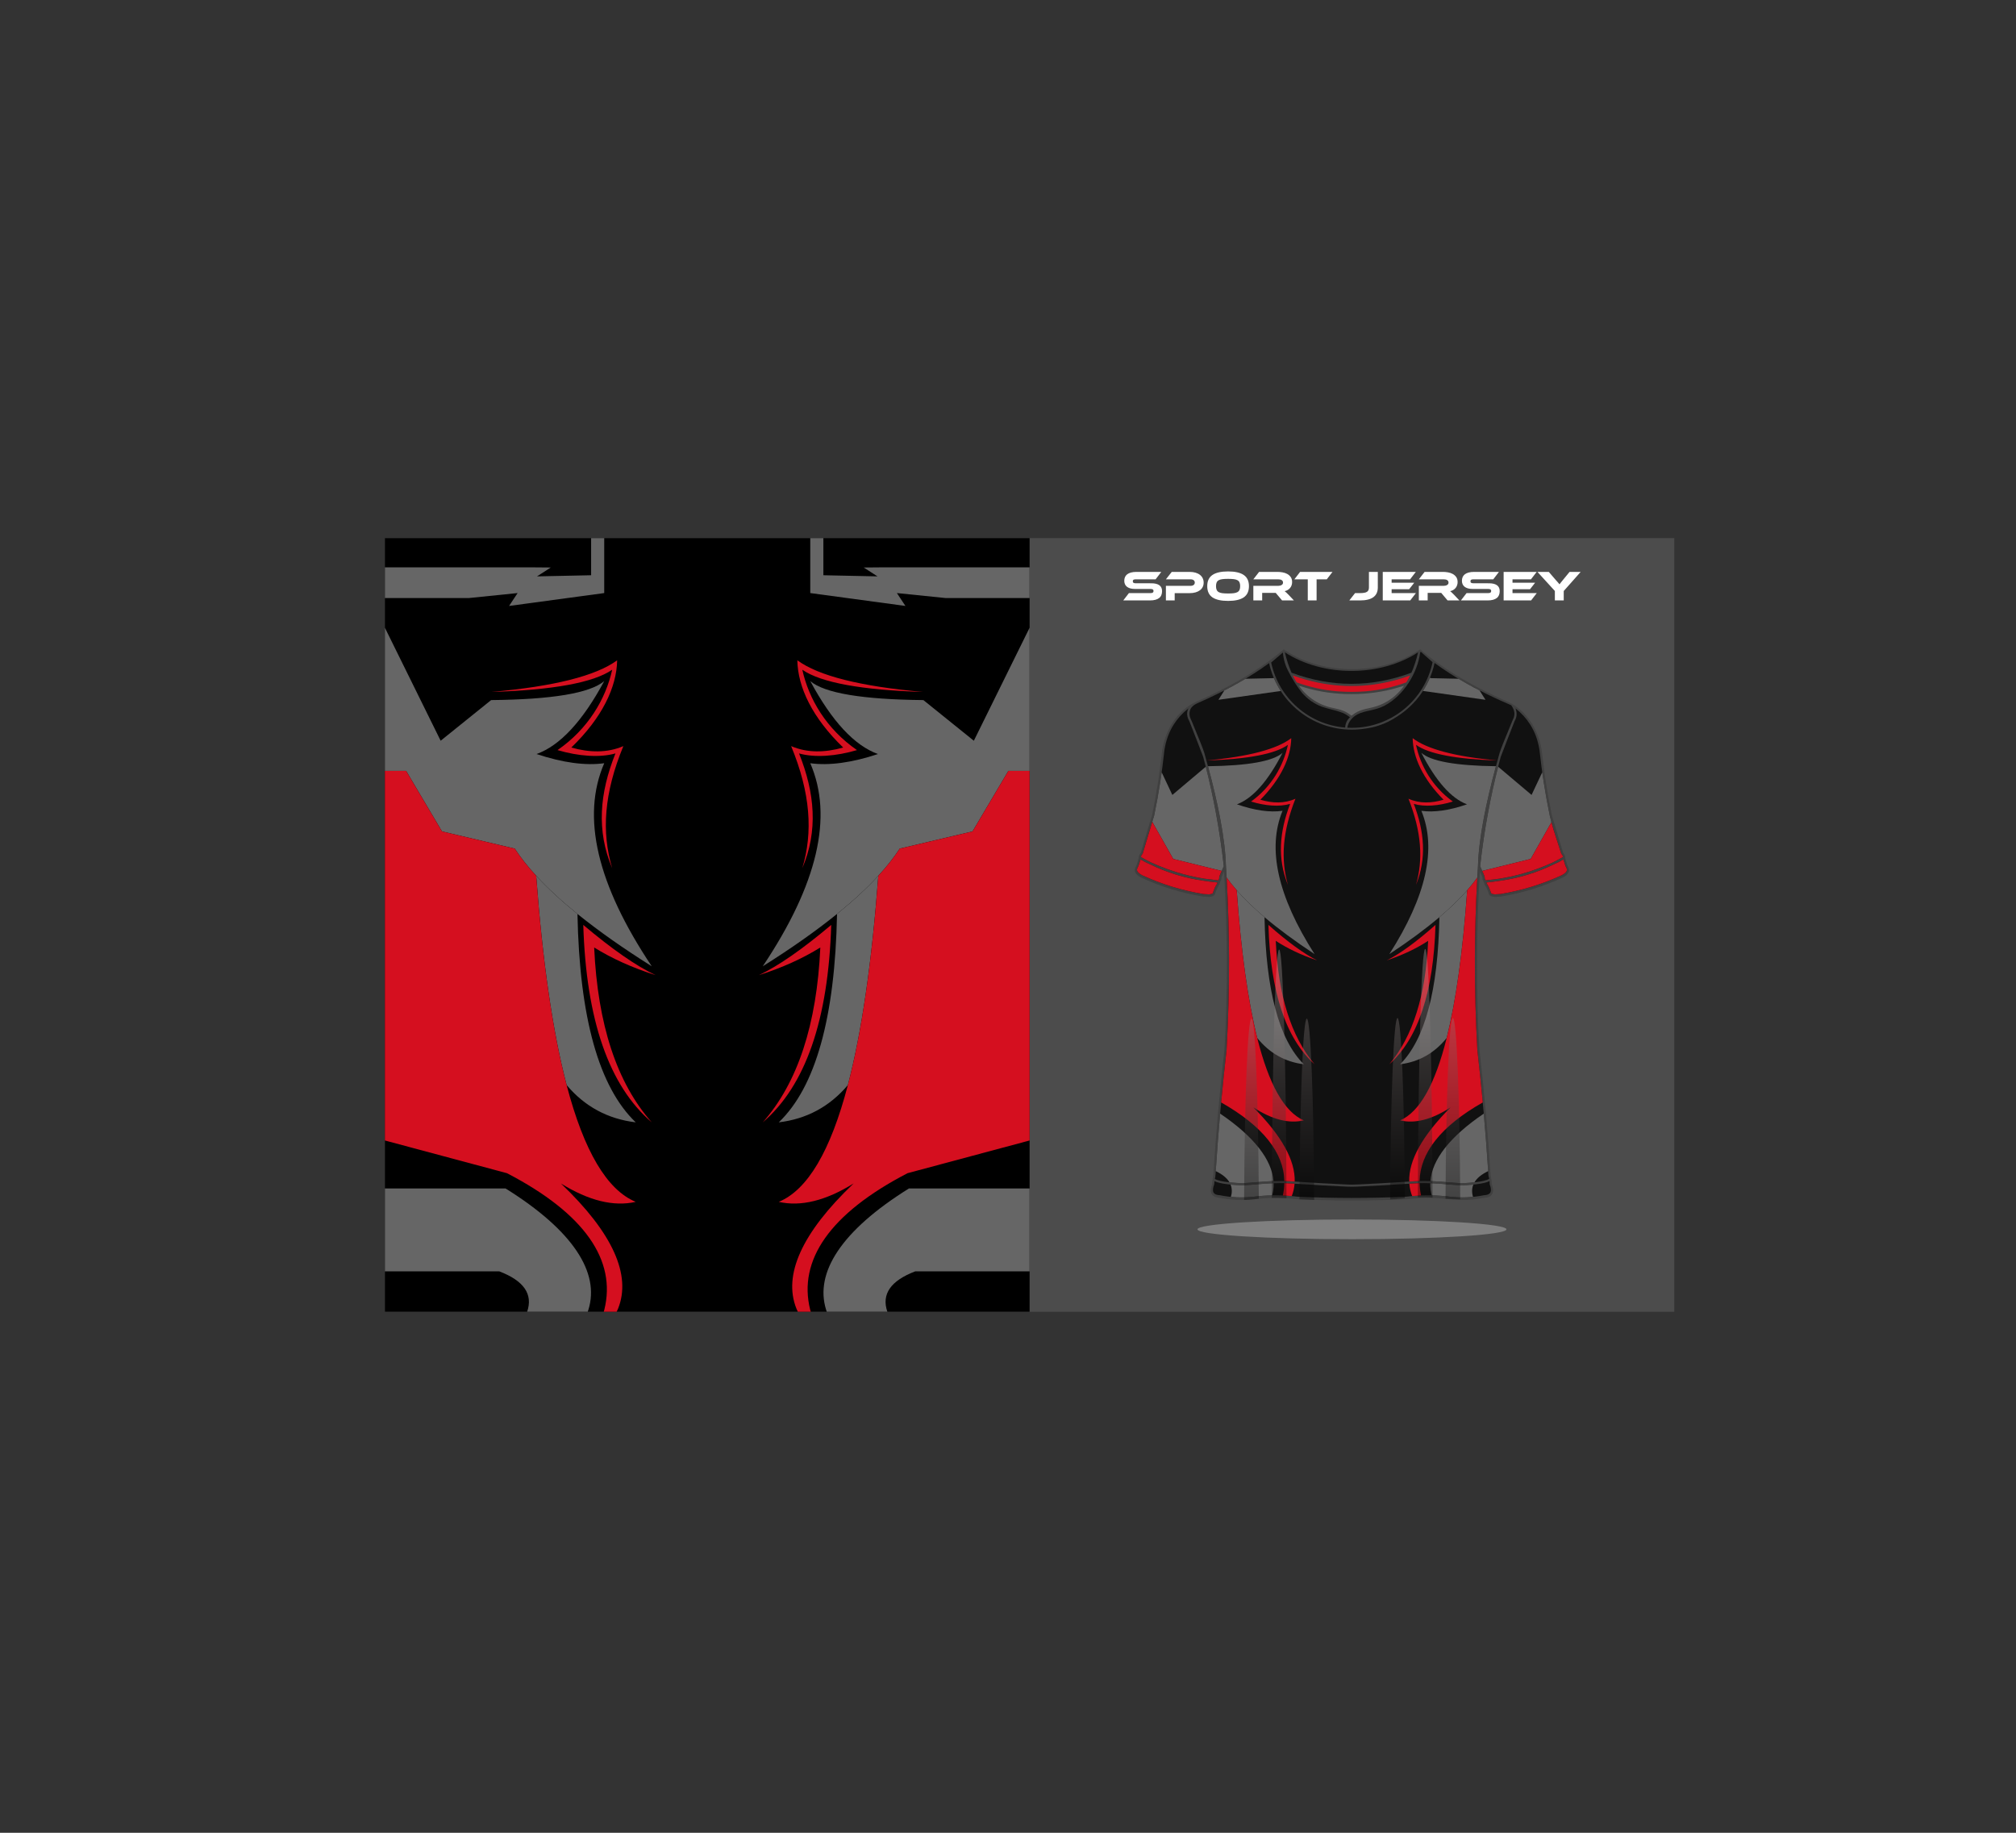 <?xml version="1.0" encoding="utf-8"?>
<!-- Generator: Adobe Illustrator 27.5.0, SVG Export Plug-In . SVG Version: 6.00 Build 0)  -->
<svg version="1.1" id="Layer_1" xmlns="http://www.w3.org/2000/svg" xmlns:xlink="http://www.w3.org/1999/xlink" x="0px" y="0px"
	 viewBox="0 0 5500 5000" style="enable-background:new 0 0 5500 5000;" xml:space="preserve">
<rect x="0" y="0" width="5500" height="5000" fill="#333333" stroke="none"/>
<rect x="1050.059" y="1468.001" style="fill-rule:evenodd;clip-rule:evenodd;fill:#4C4C4C;" width="3517.647" height="2110.586"/>
<rect x="1050.059" y="1468.004" style="fill-rule:evenodd;clip-rule:evenodd;" width="1758.88" height="2110.583"/>
<path style="fill-rule:evenodd;clip-rule:evenodd;fill:#7F7F7F;" d="M3688.378,3380.662c232.774,0,421.499-12.044,421.499-26.893
	c0-14.86-188.725-26.904-421.499-26.904c-232.774,0-421.488,12.044-421.488,26.904
	C3266.89,3368.618,3455.604,3380.662,3688.378,3380.662"/>
<path style="fill-rule:evenodd;clip-rule:evenodd;fill:#FFFFFF;" d="M4312.343,1560.196l-46.211,52.129v25.719h-24.197v-25.833
	l-47.479-52.014h30.957l18.607,21.641c0.625,0.699,1.44,1.612,2.447,2.736c1.007,1.125,2.065,2.308,3.143,3.547
	c1.079,1.243,2.11,2.407,3.02,3.494c0.938,1.084,1.608,1.9,1.991,2.444c0.769-1.087,1.896-2.559,3.382-4.423
	c1.461-1.86,3.597-4.5,6.38-7.914l17.696-21.525H4312.343z M4192.585,1618.027l-15.467,20.016h-74.936v-77.847h90.187
	l-15.609,20.247h-50.383v9.308h61.677l-13.837,17.689h-47.84v10.587H4192.585z M4062.278,1591.265
	c9.519,0,16.785,1.767,21.748,5.292c4.965,3.531,7.458,8.866,7.458,16c0,3.956-0.623,7.525-1.868,10.707
	c-1.247,3.178-3.216,5.858-5.948,8.028c-2.71,2.171-6.187,3.839-10.408,5.004c-4.219,1.162-9.278,1.746-15.178,1.746h-72.494
	l15.469-20.016h58.872c2.878,0,4.987-0.447,6.308-1.338c1.293-0.892,1.965-2.348,1.965-4.365c0-2.015-0.672-3.45-1.965-4.304
	c-1.321-0.854-3.429-1.28-6.308-1.28h-42.35c-5.036,0-9.375-0.543-13.02-1.63c-3.646-1.087-6.69-2.597-9.089-4.538
	c-2.399-1.938-4.198-4.286-5.349-7.037c-1.175-2.755-1.75-5.799-1.75-9.134c0-3.649,0.648-6.966,1.919-9.953
	c1.296-2.985,3.261-5.525,5.948-7.621c2.661-2.094,6.114-3.722,10.357-4.886c4.221-1.164,9.281-1.745,15.181-1.745h67.6
	l-15.468,20.247h-54.003c-2.781,0-4.867,0.388-6.234,1.164c-1.344,0.776-2.016,2.171-2.016,4.189c0,2.016,0.672,3.435,2.016,4.248
	c1.367,0.814,3.453,1.221,6.234,1.221H4062.278z M3981.51,1638.043h-32.228l-17.339-20.597h-37.025v20.597h-24.074v-39.796h67.719
	c3.715,0,6.858-0.776,9.423-2.329c2.567-1.553,3.839-3.684,3.839-6.399c0-3.024-1.151-5.295-3.477-6.811
	c-2.327-1.512-5.59-2.266-9.785-2.266h-67.719l15.706-20.247h50.047c4.411,0,8.991,0.408,13.716,1.221
	c4.749,0.816,9.04,2.269,12.925,4.366c3.887,2.094,7.075,4.926,9.594,8.492c2.517,3.57,3.788,8.145,3.788,13.729
	c0,3.026-0.456,5.898-1.392,8.611c-0.934,2.715-2.278,5.159-4.026,7.331c-1.751,2.173-3.887,4.012-6.403,5.527
	c-2.52,1.516-5.373,2.581-8.537,3.203c1.317,1.009,2.781,2.288,4.411,3.838c1.631,1.551,3.812,3.684,6.524,6.401L3981.51,1638.043z
	 M3862.81,1618.027l-15.467,20.016h-74.937v-77.847h90.163l-15.585,20.247h-50.384v9.308h61.677l-13.861,17.689h-47.816v10.587
	H3862.81z M3710.249,1618.027c4.58,0,8.44-0.273,11.58-0.814c3.143-0.543,5.66-1.435,7.579-2.676
	c1.896-1.24,3.237-2.831,4.053-4.771c0.817-1.938,1.223-4.304,1.223-7.099v-42.471h24.219v42.471
	c0,23.583-16.208,35.376-48.654,35.376h-29.089l15.706-20.016H3710.249z M3635.31,1560.196l-15.586,20.247h-27.818v57.601h-24.074
	v-57.601h-36.547l15.588-20.247H3635.31z M3530.013,1638.043h-32.229l-17.362-20.597h-36.99v20.597h-24.087v-39.796h67.721
	c3.716,0,6.859-0.776,9.423-2.329c2.565-1.553,3.836-3.684,3.836-6.399c0-3.024-1.15-5.295-3.477-6.811
	c-2.326-1.512-5.587-2.266-9.782-2.266h-67.721l15.703-20.247h50.028c4.436,0,9.016,0.408,13.74,1.221
	c4.725,0.816,9.04,2.269,12.924,4.366c3.884,2.094,7.075,4.926,9.592,8.492c2.519,3.57,3.791,8.145,3.791,13.729
	c0,3.026-0.456,5.898-1.392,8.611c-0.934,2.715-2.278,5.159-4.029,7.331c-1.75,2.173-3.885,4.012-6.404,5.527
	c-2.516,1.516-5.37,2.581-8.561,3.203c1.344,1.009,2.809,2.288,4.439,3.838c1.63,1.551,3.811,3.684,6.521,6.401L3530.013,1638.043z
	 M3350.449,1619.076c6.052,0,11.177-0.256,15.363-0.757c4.189-0.503,7.582-1.494,10.181-2.966c2.603-1.475,4.482-3.512,5.646-6.111
	c1.165-2.6,1.748-5.991,1.748-10.179c0-4.192-0.584-7.583-1.748-10.185c-1.164-2.594-3.044-4.615-5.646-6.051
	c-2.599-1.435-5.991-2.404-10.181-2.91c-4.186-0.503-9.311-0.755-15.363-0.755c-6.053,0-11.171,0.251-15.358,0.755
	c-4.189,0.506-7.584,1.475-10.183,2.91c-2.594,1.435-4.479,3.457-5.644,6.051c-1.159,2.602-1.742,5.993-1.742,10.185
	c0,4.188,0.583,7.579,1.742,10.179c1.164,2.599,3.049,4.636,5.644,6.111c2.599,1.472,5.994,2.463,10.183,2.966
	C3339.278,1618.819,3344.396,1619.076,3350.449,1619.076z M3350.449,1558.916c18.932,0,33.15,3.217,42.655,9.659
	c9.496,6.438,14.253,16.599,14.253,30.487c0,13.961-4.735,24.161-14.196,30.601c-9.465,6.438-23.699,9.659-42.711,9.659
	c-19.078,0-33.334-3.222-42.757-9.659c-9.426-6.44-14.139-16.64-14.139-30.601c0-13.888,4.728-24.049,14.196-30.487
	C3317.211,1562.133,3331.448,1558.916,3350.449,1558.916z M3283.781,1589.402c0,4.345-0.862,8.282-2.567,11.811
	c-1.706,3.53-4.208,6.534-7.509,9.016c-3.29,2.484-7.306,4.422-12.039,5.819c-4.735,1.398-10.122,2.094-16.177,2.094h-40.727v19.901
	h-23.972v-39.796h67.029c3.726,0,6.615-0.814,8.67-2.444c2.05-1.631,3.079-3.801,3.079-6.519c0-2.714-1.029-4.867-3.079-6.457
	c-2.056-1.59-4.945-2.385-8.67-2.385h-67.029l15.944-20.247h48.874c6.053,0,11.441,0.718,16.177,2.152
	c4.733,1.436,8.724,3.435,11.987,5.991c3.255,2.562,5.737,5.628,7.443,9.195C3282.919,1581.104,3283.781,1585.056,3283.781,1589.402
	z M3141.112,1591.265c9.54,0,16.795,1.767,21.763,5.292c4.958,3.531,7.443,8.866,7.443,16c0,3.956-0.621,7.525-1.866,10.707
	c-1.237,3.178-3.217,5.858-5.927,8.028c-2.717,2.171-6.191,3.839-10.414,5.004c-4.232,1.162-9.294,1.746-15.187,1.746h-72.5
	l15.478-20.016h58.877c2.869,0,4.969-0.447,6.288-1.338c1.318-0.892,1.981-2.348,1.981-4.365c0-2.015-0.664-3.45-1.981-4.304
	c-1.319-0.854-3.419-1.28-6.288-1.28h-42.353c-5.046,0-9.388-0.543-13.037-1.63c-3.643-1.087-6.671-2.597-9.074-4.538
	c-2.405-1.938-4.19-4.286-5.355-7.037c-1.164-2.755-1.739-5.799-1.739-9.134c0-3.649,0.642-6.966,1.914-9.953
	c1.284-2.985,3.266-5.525,5.937-7.621c2.679-2.094,6.125-3.722,10.354-4.886c4.227-1.164,9.289-1.745,15.189-1.745h67.61
	l-15.475,20.247h-54c-2.789,0-4.864,0.388-6.226,1.164c-1.354,0.776-2.034,2.171-2.034,4.189c0,2.016,0.68,3.435,2.034,4.248
	c1.363,0.814,3.437,1.221,6.226,1.221H3141.112z"/>
<polygon style="fill-rule:evenodd;clip-rule:evenodd;fill:#666666;" points="1279.136,1631.532 1412.145,1617.928 
	1388.839,1653.077 1648.442,1617.928 1648.442,1468.004 1612.686,1468.004 1612.686,1569.319 1465.026,1572.408 1502.672,1548.209 
	1447.73,1547.735 1050.062,1547.735 1050.062,1631.532 "/>
<path style="fill-rule:evenodd;clip-rule:evenodd;fill:#666666;" d="M1648.439,1858.109
	c-39.016,32.903-141.871,50.17-308.568,51.795l-137.685,110.887l-152.125-308.336v390.663H1108c0,0,32.587,55.018,97.769,165.058
	c0,0,66.191,15.633,198.567,46.903c15.722,24.101,35.206,48.804,58.447,74.112c30.903,33.647,68.451,68.36,112.648,104.138
	c56.632,45.846,124.18,93.44,202.639,142.784c-149.501-223.653-192.713-408.299-129.63-553.924
	c-51.81,6.944-113.362-1.422-184.65-25.097C1527.877,2034.033,1589.426,1967.705,1648.439,1858.109"/>
<path style="fill-rule:evenodd;clip-rule:evenodd;fill:#666666;" d="M1575.43,2493.328c-44.197-35.778-81.745-70.49-112.648-104.138
	c17.775,237.205,45.469,427.53,83.081,570.979c49.539,58.653,112.377,92.551,188.509,101.697
	C1633.877,2965.588,1580.897,2776.077,1575.43,2493.328"/>
<path style="fill-rule:evenodd;clip-rule:evenodd;fill:#666666;" d="M1605.343,3572.794
	c31.31-100.666-41.349-215.51-226.077-330.527h-323.085h-6.12v226.032h311.818c67.31,25.583,92.725,62.347,76.248,110.289h165.325
	l-0.007-0.069C1604.114,3576.614,1604.748,3574.709,1605.343,3572.794"/>
<path style="fill-rule:evenodd;clip-rule:evenodd;fill:#D50F1F;" d="M1050.062,2104.576v1006.768l10.3,2.76l322.686,86.464
	c212.536,110.265,299.083,237.89,265.665,372.444l-1.625,5.576h35.203l3.892-8.448c36.766-91.408-14.07-206.417-155.974-341.558
	c76.034,47.149,144.091,63.88,204.164,50.195c-78.465-32.346-141.302-138.55-188.509-318.606
	c-37.612-143.448-65.306-333.774-83.081-570.979c-23.241-25.308-42.725-50.012-58.447-74.112
	c-132.377-31.27-198.567-46.903-198.567-46.903c-65.182-110.04-97.769-165.058-97.769-165.058h-57.938V2104.576z"/>
<path style="fill-rule:evenodd;clip-rule:evenodd;fill:#D50F1F;" d="M1670.179,1827.061
	c-17.762,80.023-65.897,161.926-149.149,219.262c56.579,16.739,115.207,21.343,158.063,9.061
	c-43.389,108.265-52.303,211.062-8.914,313.143c-29.401-97.959-22.618-204.618,30.451-333.049
	c-44.449,19.184-93.172,17.7-142.014,3.863c84.126-81.046,123.839-164.632,125.082-237.981
	c-57.959,42.476-172.195,71.245-342.711,86.308C1507.542,1882.567,1619.252,1862.365,1670.179,1827.061"/>
<path style="fill-rule:evenodd;clip-rule:evenodd;fill:#D50F1F;" d="M1788.572,2660.281
	c-52.644-24.829-118.403-70.494-197.275-136.986c7.806,259.032,70.065,438.556,186.776,538.572
	c-95.161-107.682-147.518-266.697-157.067-477.047C1669.534,2615.026,1725.389,2640.179,1788.572,2660.281"/>
<polygon style="fill-rule:evenodd;clip-rule:evenodd;fill:#666666;" points="2579.861,1631.532 2446.852,1617.928 
	2470.158,1653.077 2210.555,1617.928 2210.555,1468.004 2246.312,1468.004 2246.312,1569.319 2393.971,1572.408 2356.325,1548.209 
	2411.267,1547.735 2808.936,1547.735 2808.936,1631.532 "/>
<path style="fill-rule:evenodd;clip-rule:evenodd;fill:#666666;" d="M2210.558,1858.109c39.017,32.903,141.872,50.17,308.568,51.795
	l137.685,110.887l152.125-308.336v390.663h-57.938c0,0-32.587,55.018-97.769,165.058c0,0-66.191,15.633-198.568,46.903
	c-15.722,24.101-35.205,48.804-58.447,74.112c-30.903,33.647-68.45,68.36-112.648,104.138
	c-56.631,45.846-124.179,93.44-202.639,142.784c149.502-223.653,192.713-408.299,129.63-553.924
	c51.811,6.944,113.362-1.422,184.65-25.097C2331.121,2034.033,2269.572,1967.705,2210.558,1858.109"/>
<path style="fill-rule:evenodd;clip-rule:evenodd;fill:#666666;" d="M2283.567,2493.328c44.197-35.778,81.745-70.49,112.648-104.138
	c-17.775,237.205-45.468,427.53-83.08,570.979c-49.541,58.653-112.378,92.551-188.511,101.697
	C2225.121,2965.588,2278.101,2776.077,2283.567,2493.328"/>
<path style="fill-rule:evenodd;clip-rule:evenodd;fill:#666666;" d="M2253.654,3572.794
	c-31.31-100.666,41.349-215.51,226.076-330.527h323.086h6.119v226.032h-311.817c-67.311,25.583-92.726,62.347-76.249,110.289
	h-165.325l0.008-0.069C2254.883,3576.614,2254.248,3574.709,2253.654,3572.794"/>
<path style="fill-rule:evenodd;clip-rule:evenodd;fill:#D50F1F;" d="M2808.936,2104.576v1006.768l-10.301,2.76l-322.686,86.464
	c-212.536,110.265-299.083,237.89-265.664,372.444l1.625,5.576h-35.203l-3.893-8.448c-36.766-91.408,14.07-206.417,155.975-341.558
	c-76.034,47.149-144.092,63.88-204.166,50.195c78.465-32.346,141.302-138.55,188.511-318.606
	c37.612-143.448,65.305-333.774,83.08-570.979c23.242-25.308,42.724-50.012,58.447-74.112
	c132.376-31.27,198.568-46.903,198.568-46.903c65.182-110.04,97.769-165.058,97.769-165.058h57.938V2104.576z"/>
<path style="fill-rule:evenodd;clip-rule:evenodd;fill:#D50F1F;" d="M2188.818,1827.061
	c17.762,80.023,65.897,161.926,149.148,219.262c-56.578,16.739-115.207,21.343-158.062,9.061
	c43.388,108.265,52.303,211.062,8.914,313.143c29.402-97.959,22.618-204.618-30.451-333.049
	c44.448,19.184,93.173,17.7,142.014,3.863c-84.127-81.046-123.84-164.632-125.082-237.981
	c57.959,42.476,172.195,71.245,342.71,86.308C2351.455,1882.567,2239.745,1862.365,2188.818,1827.061"/>
<path style="fill-rule:evenodd;clip-rule:evenodd;fill:#D50F1F;" d="M2070.426,2660.281
	c52.643-24.829,118.403-70.494,197.274-136.986c-7.805,259.032-70.064,438.556-186.776,538.572
	c95.162-107.682,147.518-266.697,157.067-477.047C2189.463,2615.026,2133.608,2640.179,2070.426,2660.281"/>
<path style="fill-rule:evenodd;clip-rule:evenodd;fill:#404040;" d="M3688.381,1825.404c-0.439,0-0.881,0.003-1.32,0.003
	c-61.966,0-126.091-15.765-178.381-49.708l-3.4-2.206l-3.142-2.037l-4.179,3.56l-1.917,1.635
	c-33.403,28.469-81.44,59.945-119.147,81.374c-36.501,20.741-74.332,39.24-112.773,56.094
	c-51.87,22.735-84.849,77.664-93.309,132.16c-3.959,30.092-7.094,59.672-11.806,89.776c-4.649,29.703-10.094,59.276-16.126,88.728
	c-10.523,33.953-20.527,68.06-30.763,102.098c-2.252,2.771-4.579,6.167-5.312,9.648c-0.14,0.661-0.22,1.33-0.228,2.005l-0.032,2.273
	l-0.98,3.629c-1.1,4.08-2.288,8.158-3.656,12.159c-1.204,3.528-2.628,7.341-4.459,10.598l-0.14,0.247l-0.117,0.259
	c-2.206,4.966-1.635,10.077,1.367,14.579c3.531,5.295,9.843,9.284,15.39,12.172l0.131,0.067l0.137,0.065
	c26.7,12.261,54.188,22.749,82.285,31.342c28.095,8.59,56.744,15.269,85.734,20.04l0.308,0.051l16.396,0.966l0.479-0.048
	c3.896-0.399,8.333-1.234,11.667-3.395c2.859-1.854,4.639-4.736,4.725-8.108c1.293-3.569,2.656-7.169,4.205-10.628
	c0.683-1.525,1.756-3.913,2.811-5.212l0.204-0.251l0.174-0.271c1.231-1.9,2.299-3.902,3.167-5.996
	c0.361-0.87,0.688-1.756,0.974-2.653l1.315-4.115l0.318-0.594c0.667-1.248,1.328-2.536,1.892-3.845
	c1.318-1.55,1.808-3.678,1.198-5.691c0.173-1.564,0.738-3.35,1.23-4.755c1.044-2.984,2.375-5.927,3.762-8.77l0.048-0.102
	l2.276-5.155c4.818,79.065,7.367,158.266,7.64,237.475c0.287,83.402-1.25,166.848-6.7,250.086l-0.003,0.027
	c-6.441,56.42-12.167,112.926-17.181,169.494c-5.014,56.617-9.321,113.297-12.901,170.025c-0.208,3.298-0.771,6.495-1.387,9.724
	l-0.254-0.132l-0.854,5.87l-0.032,0.164l0.008,0.005l-0.334,2.307c-0.404,2.776-0.664,5.555-0.744,8.358
	c-2.96,8.05-5.407,18.417-1.068,26.363c4.315,7.895,13.583,10.146,21.914,10.547c15.447,3.095,31.107,5.022,46.845,5.702
	c15.834,0.688,31.698,0.254,47.439-1.661c19.472-2.368,39.07-3.795,58.692-3.795c19.58,0,39.141,1.28,58.559,3.776l0.252,0.035
	l0.257,0.011c47.607,2.043,95.217,3.25,142.867,3.343v0.019h5.981h5.977v-0.019c47.648-0.094,95.26-1.301,142.867-3.343l0.255-0.011
	l0.253-0.035c19.417-2.497,38.978-3.776,58.556-3.776c19.623,0,39.223,1.427,58.696,3.795c15.737,1.915,31.604,2.348,47.435,1.661
	c15.741-0.68,31.401-2.608,46.848-5.702c8.33-0.401,17.596-2.653,21.911-10.547c4.342-7.946,1.895-18.313-1.065-26.363
	c-0.081-2.803-0.34-5.581-0.745-8.358l-0.334-2.307l0.005-0.005l-0.032-0.164l-0.851-5.87l-0.254,0.132
	c-0.615-3.229-1.18-6.426-1.387-9.724c-3.581-56.728-7.885-113.408-12.903-170.025c-5.011-56.568-10.737-113.074-17.18-169.494
	v-0.027c-5.454-83.239-6.988-166.684-6.7-250.086c0.272-79.209,2.818-158.41,7.637-237.475l2.275,5.155l0.052,0.102
	c1.385,2.843,2.717,5.785,3.761,8.77c0.489,1.405,1.055,3.191,1.229,4.755c-0.608,2.012-0.118,4.141,1.197,5.691
	c0.567,1.309,1.225,2.597,1.895,3.845l0.318,0.594l1.312,4.115c0.286,0.896,0.613,1.783,0.975,2.653
	c0.87,2.093,1.935,4.096,3.166,5.996l0.177,0.271l0.201,0.251c1.058,1.299,2.13,3.687,2.813,5.212
	c1.551,3.459,2.91,7.06,4.203,10.628c0.088,3.372,1.865,6.254,4.725,8.108c3.336,2.161,7.774,2.996,11.669,3.395l0.479,0.048
	l16.397-0.966l0.308-0.051c28.989-4.771,57.637-11.45,85.73-20.04c28.1-8.593,55.585-19.081,82.288-31.342l0.134-0.065l0.13-0.067
	c5.55-2.888,11.859-6.877,15.393-12.172c3.004-4.503,3.573-9.613,1.366-14.579l-0.115-0.259l-0.139-0.247
	c-1.834-3.258-3.255-7.07-4.463-10.598c-1.367-4.001-2.554-8.079-3.657-12.159l-0.979-3.629l-0.03-2.273
	c-0.008-0.674-0.091-1.344-0.228-2.005c-0.736-3.48-3.061-6.877-5.313-9.648c-10.234-34.038-20.238-68.145-30.764-102.098
	c-6.032-29.452-11.476-59.025-16.126-88.728c-4.708-30.103-7.843-59.684-11.805-89.776c-8.454-54.495-41.439-109.424-93.309-132.16
	c-38.439-16.855-76.272-35.353-112.773-56.094c-37.708-21.429-85.744-52.905-119.145-81.374l-1.919-1.635l-4.179-3.56l-3.14,2.037
	l-3.399,2.206c-52.293,33.944-116.417,49.708-178.385,49.708C3689.256,1825.407,3688.82,1825.404,3688.381,1825.404"/>
<path style="fill-rule:evenodd;clip-rule:evenodd;fill:#111111;" d="M3132.912,2355.774c1.927,0.911,3.858,1.809,5.793,2.696
	c45.977,22.43,94.474,37.194,145.49,44.29c12.375,1.995,24.855,3.587,37.445,4.773c-0.233,0.731-0.5,1.459-0.801,2.181
	c-0.715,1.719-1.601,3.4-2.663,5.038c-1.036,1.277-2.247,3.457-3.627,6.537c-1.309,2.924-2.83,6.776-4.557,11.559l-0.193,0.535
	l0.022,0.555c0.059,1.44-0.608,2.613-1.995,3.512c-1.879,1.221-4.885,2.04-9.016,2.463l-15.601-0.92
	c-28.906-4.757-57.224-11.377-84.954-19.859c-27.741-8.483-54.921-18.834-81.538-31.058c-6.513-3.389-10.906-6.783-13.174-10.183
	c-1.919-2.876-2.211-5.818-0.875-8.821c1.606-2.854,3.245-6.722,4.913-11.603c1.231-3.605,2.486-7.784,3.769-12.533
	c1.007,0.551,2.18,1.015,3.518,1.382C3120.537,2350.072,3126.549,2353.226,3132.912,2355.774"/>
<path style="fill-rule:evenodd;clip-rule:evenodd;fill:#111111;" d="M4055.117,2407.533c12.59-1.186,25.07-2.778,37.446-4.773
	c51.014-7.097,99.511-21.86,145.488-44.29c1.933-0.887,3.862-1.786,5.793-2.696c6.36-2.548,12.376-5.702,18.043-9.455
	c1.338-0.367,2.511-0.831,3.517-1.382c1.283,4.749,2.539,8.925,3.772,12.533c1.667,4.881,3.307,8.749,4.91,11.603
	c1.336,3.003,1.044,5.945-0.873,8.821c-2.268,3.4-6.66,6.793-13.176,10.177c-26.617,12.229-53.796,22.58-81.539,31.063
	c-27.728,8.482-56.048,15.102-84.95,19.859l-15.604,0.92c-4.128-0.423-7.135-1.241-9.014-2.463
	c-1.389-0.899-2.053-2.072-1.994-3.512l0.021-0.555l-0.193-0.535c-1.729-4.783-3.247-8.635-4.559-11.559
	c-1.382-3.08-2.589-5.26-3.627-6.537c-1.061-1.638-1.949-3.32-2.661-5.038C4055.615,2408.992,4055.35,2408.264,4055.117,2407.533"/>
<path style="fill-rule:evenodd;clip-rule:evenodd;fill:#111111;" d="M3240.454,1936.473c-2.757,7.761-2.489,16.495,1.503,25.6
	c0.795,1.812,1.737,3.638,2.835,5.474c6.553,16.595,12.785,32.499,18.68,47.702c6.363,16.41,12.769,33.093,19.218,50.047
	c13.147,49.05,24.389,98.427,33.732,148.13c9.302,49.5,16.732,99.373,22.283,149.616l-7.033,15.925
	c-1.742,3.579-3.086,6.719-4.029,9.416c-0.985,2.819-1.52,5.166-1.609,7.049l-0.032,0.728l0.319,0.658
	c0.11,0.23-0.322,0.042-0.627,0.824c-0.428,1.1-1.095,2.495-1.997,4.179l-33.682-4.138l-0.003,0.008
	c-1.373-0.177-2.746-0.359-4.115-0.546c-19.526-3.119-38.771-7.247-57.742-12.387c-29.76-8.069-58.845-18.624-87.251-31.666
	c-7.618-3.727-15.169-7.665-22.649-11.816l-0.391-0.215l-0.426-0.091c-0.073-0.016-0.142-0.032-0.212-0.046
	c-1.584-1.073-3.137-2.197-4.663-3.37c0.006-0.26,0.038-0.544,0.102-0.849c0.409-1.938,1.898-4.457,4.465-7.552l0.375-0.45
	c10.37-34.466,20.53-69.125,31.184-103.489l0.04-0.195c6.122-29.557,11.521-59.258,16.193-89.099
	c4.677-29.874,8.612-59.803,11.809-89.783c4.007-25.833,12.394-48.9,25.158-69.198c10.464-16.64,23.883-31.432,40.256-44.384
	C3241.496,1933.828,3240.931,1935.135,3240.454,1936.473"/>
<path style="fill-rule:evenodd;clip-rule:evenodd;fill:#111111;" d="M4049.113,2388.383c-0.943-2.697-2.29-5.837-4.032-9.416
	l-7.03-15.925c5.549-50.241,12.978-100.116,22.283-149.616c9.34-49.704,20.586-99.08,33.733-148.13
	c6.446-16.954,12.852-33.634,19.218-50.047c5.896-15.21,12.127-31.114,18.685-47.715c4.329-7.3,6.154-14.857,5.475-22.666
	c-0.04-0.449-0.088-0.899-0.142-1.349c-0.029-0.265-0.059-0.528-0.09-0.792c-0.429-3.432-1.347-6.862-2.755-10.291
	c16.442,12.981,29.913,27.814,40.407,44.505c12.764,20.297,21.151,43.365,25.158,69.198c3.197,29.979,7.131,59.909,11.808,89.783
	c4.671,29.841,10.071,59.542,16.195,89.099c6.225,30.06,21.928,72.856,31.225,103.684l0.372,0.45
	c2.57,3.095,4.058,5.614,4.465,7.552c0.064,0.305,0.099,0.59,0.102,0.849c-1.522,1.172-3.078,2.297-4.661,3.37
	c-0.069,0.014-0.142,0.031-0.212,0.046l-0.425,0.091l-0.394,0.215c-7.479,4.151-15.029,8.089-22.647,11.816
	c-28.406,13.042-57.491,23.597-87.254,31.666c-18.968,5.14-38.216,9.267-57.739,12.387c-1.371,0.187-2.742,0.369-4.118,0.546v-0.008
	l-33.681,4.138c-0.905-1.684-1.569-3.079-1.997-4.179c-0.305-0.782-0.739-0.594-0.626-0.824l0.318-0.658l-0.035-0.728
	C4050.633,2393.549,4050.097,2391.201,4049.113,2388.383"/>
<path style="fill-rule:evenodd;clip-rule:evenodd;fill:#111111;" d="M3312.618,3230.384c0.061-2.958,0.329-5.632,0.696-8.144
	c1.459,0.759,3.083,1.462,4.85,2.113c2.988,1.103,6.442,2.083,10.219,2.953c3.024,0.691,6.272,1.317,9.663,1.879
	c3.655,0.608,7.383,1.13,11.115,1.577c3.448,0.423,7.217,0.812,11.155,1.164c3.857,0.349,7.512,0.63,10.932,0.857
	c15.161,1.719,33.77,0.14,55.607-1.716c25.49-2.16,55.421-4.7,88.974-2.762c12.544,0.725,25.929,1.544,39.817,2.399
	c33.644,2.061,70.262,4.304,109.555,6.068l2.533,0.129c4.609,0.244,12.659,0.67,20.775,0.648c9.147-0.027,18.177-0.501,23.868-0.803
	c1.476-0.075,2.73-0.142,3.507-0.177c37.585-1.734,72.645-3.884,104.959-5.861c13.91-0.855,27.319-1.677,39.885-2.402
	c33.543-1.938,63.474,0.6,88.967,2.762c21.841,1.856,40.457,3.435,55.617,1.716c3.41-0.227,7.062-0.508,10.922-0.857
	c3.935-0.353,7.703-0.741,11.145-1.164l0.08-0.01c3.71-0.444,7.421-0.967,11.056-1.568c3.394-0.563,6.642-1.189,9.66-1.877
	c3.813-0.878,7.319-1.879,10.382-3.02c1.899-0.704,3.622-1.467,5.148-2.291c0.222,2.548,0.366,5.345,0.43,8.389l0.012,0.499
	l0.171,0.457c3.672,9.823,4.208,17.12,1.604,21.887c-2.503,4.579-8.229,7.062-17.178,7.447l-0.206,0.009l-0.238,0.048
	c-15.315,3.087-30.694,4.966-46.138,5.635c-15.413,0.667-30.901,0.123-46.454-1.63c-19.863-2.555-39.67-3.834-59.419-3.834
	c-19.718,0-39.493,1.275-59.324,3.829c-52.082,2.238-100.35,3.357-148.579,3.357v-0.011c-48.413,0-96.684-1.116-148.601-3.346
	c-19.828-2.553-39.604-3.829-59.323-3.829c-19.748,0-39.557,1.28-59.419,3.839c-15.556,1.748-31.042,2.292-46.456,1.625
	c-15.441-0.67-30.82-2.549-46.138-5.635l-0.236-0.048l-0.206-0.009c-8.949-0.385-14.675-2.869-17.178-7.447
	c-2.604-4.767-2.072-12.065,1.604-21.887l0.172-0.457L3312.618,3230.384z"/>
<path style="fill-rule:evenodd;clip-rule:evenodd;fill:#111111;" d="M3467.92,1807.442c21.338-18.195,32.006-27.292,32.006-27.292
	c1.628,19.017,7.036,36.894,16.225,53.623c10.199,20.066,22.285,38.928,36.257,56.58c14.566,16.787,32.198,29.219,52.903,37.299
	c9.085,3.073,18.284,5.766,27.594,8.073c10.116,2.275,20.037,5.215,29.763,8.816c7.246,3.241,13.992,7.31,20.238,12.209
	c-8.201,7.578-12.547,16.948-13.04,28.103C3571.517,1976.952,3488.79,1905.369,3467.92,1807.442"/>
<path style="fill-rule:evenodd;clip-rule:evenodd;fill:#111111;" d="M3688.51,1985.582c-4.294,0.008-8.564-0.104-12.805-0.334
	c2.6-15.987,13.509-28.742,27.518-36.281c21.325-11.47,48.073-9.846,74.894-24.275c51.665-27.79,88.854-88.477,96.387-144.624
	c0.447-1.122,0.917-1.638,1.405-1.549c1.484,0.27,3.617,1.964,6.398,5.08l0.126,0.142l20.101,17.663l4.993,4.388l0.806,0.707
	C3886.499,1911.135,3794.405,1985.352,3688.51,1985.582"/>
<path style="fill-rule:evenodd;clip-rule:evenodd;fill:#111111;" d="M3379.853,1862.175c30.162-17.141,57.657-34.832,82.491-53.074
	c23.3,106.062,117.313,181.583,225.903,181.47c11.896-0.01,23.616-0.931,35.084-2.701c12.876-1.574,25.375-4.326,37.488-8.256
	c17.973-5.833,35.101-14.257,51.379-25.268c50.534-32.237,88.108-83.795,101.573-145.714c26.546,19.548,56.132,38.452,88.753,56.718
	c36.348,20.35,76.5,39.925,120.454,58.717c0.174,0.236,0.345,0.469,0.514,0.704c4.573,6.698,7.249,13.171,8.028,19.416
	c0.618,6.2-0.683,12.395-3.904,18.576l-0.071,0.139l-0.054,0.134c-0.263,0.664-0.524,1.331-0.787,1.997
	c-0.099,0.158-0.195,0.316-0.294,0.473l-0.139,0.223l-0.089,0.209c-10.25,24.521-18.327,44.21-24.229,59.064
	c-5.855,14.743-9.435,24.398-10.73,28.963c-0.909,3.207-1.809,6.395-2.698,9.568l-0.01,0.03l-0.032,0.115
	c-0.011,0.037-0.022,0.077-0.032,0.117c-17.377,61.975-30.738,117.445-40.085,166.409c-9.836,51.519-15.232,95.877-16.188,133.071
	l-0.003,0.045l-0.073,0.642l0.029,0.064c-5.305,83.179-8.103,166.434-8.388,249.76c-0.29,83.538,1.948,167.038,6.71,250.499
	l0.01,0.171c6.513,57.033,12.302,114.212,17.364,171.534c5.067,57.397,9.391,114.706,12.967,171.922l0.032,0.513l0.209,0.474
	c0.757,1.742,1.382,4.01,1.871,6.802c-1.604,1.135-3.769,2.185-6.368,3.151c-2.776,1.034-6.042,1.96-9.656,2.792
	c-2.929,0.669-6.053,1.271-9.297,1.809c-3.411,0.565-7.052,1.074-10.821,1.526l-0.089,0.009c-3.836,0.471-7.493,0.854-10.94,1.164
	c-3.48,0.313-7.143,0.591-10.831,0.835l-0.18,0.015c-14.581,1.661-32.969,0.099-54.551-1.731c-25.64-2.176-55.749-4.73-89.762-2.763
	c-12.978,0.75-26.195,1.559-39.906,2.399c-32.447,1.989-67.653,4.146-104.871,5.863c-1.111,0.05-2.243,0.109-3.55,0.179
	c-5.699,0.3-14.736,0.777-23.574,0.801c-7.837,0.022-15.876-0.401-20.479-0.648c-0.969-0.048-1.781-0.091-2.577-0.129
	c-38.953-1.748-75.706-3.999-109.469-6.068c-13.687-0.838-26.879-1.649-39.838-2.396c-34.027-1.968-64.133,0.589-89.77,2.763
	c-21.579,1.831-39.962,3.392-54.541,1.731l-0.137-0.01c-3.715-0.246-7.388-0.525-10.884-0.84c-3.451-0.311-7.105-0.693-10.952-1.162
	l-0.01-0.003c-3.791-0.452-7.45-0.964-10.874-1.531c-3.248-0.538-6.372-1.143-9.303-1.812c-3.52-0.812-6.736-1.724-9.514-2.747
	c-2.299-0.849-4.259-1.753-5.792-2.72l0.149-0.779c0.726-3.753,1.433-7.396,1.698-11.581c3.568-56.552,7.865-113.177,12.889-169.876
	c5.019-56.639,10.746-113.134,17.181-169.485l0.01-0.171c4.763-83.46,7.001-166.961,6.715-250.499
	c-0.287-83.324-3.084-166.578-8.395-249.752l0.032-0.073l-0.078-0.723c0-0.021-0.003-0.04-0.003-0.057
	c-0.96-37.175-6.354-81.5-16.179-132.979c-9.348-48.961-22.709-104.431-40.085-166.403c-0.011-0.041-0.022-0.083-0.032-0.123
	l-0.032-0.115l-0.011-0.032c-0.889-3.172-1.791-6.36-2.701-9.565c-1.293-4.565-4.872-14.22-10.729-28.963
	c-5.902-14.854-13.979-34.543-24.229-59.064l-0.086-0.209l-0.142-0.223c-0.099-0.157-0.196-0.315-0.292-0.47
	c-0.262-0.669-0.528-1.336-0.79-2l-0.053-0.134l-0.07-0.139c-3.352-6.433-4.626-12.88-3.82-19.334
	c0.383-3.07,1.237-6.162,2.562-9.273c2.656-4.688,6.781-8.821,12.102-12.164c2.016-1.266,4.203-2.42,6.543-3.448
	C3307.754,1900.47,3345.529,1881.68,3379.853,1862.175"/>
<path style="fill-rule:evenodd;clip-rule:evenodd;fill:#111111;" d="M3687.061,1865.54c54.487,0,108.975-10.1,163.462-30.303
	c0.016-0.006,0.032-0.01,0.046-0.016c7.367-16.485,13.415-35.004,18.136-55.555c-52.043,33.781-116.842,50.67-181.644,50.67
	c-64.799,0-129.601-16.889-181.644-50.67c4.722,20.551,10.77,39.07,18.136,55.555c0.013,0.006,0.029,0.01,0.043,0.016
	C3578.083,1855.44,3632.574,1865.54,3687.061,1865.54"/>
<path style="fill-rule:evenodd;clip-rule:evenodd;fill:#D50F1F;" d="M3810.559,1854.445
	c-40.719,11.374-81.582,17.066-122.448,17.066c-0.331,0-0.667,0-0.998,0c-0.019,0-0.035,0-0.051,0s-0.035,0-0.051,0
	c-0.332,0-0.666,0-0.998,0c-40.867,0-81.732-5.692-122.448-17.066c-12.26-3.402-24.43-7.316-36.506-11.736
	c3.268,6.663,6.77,12.969,10.504,18.915c35.406,12.831,71.637,20.885,108.699,24.166c13.173,1.126,26.463,1.685,39.748,1.685
	c0.353,0,0.702,0,1.052,0c0.351,0,0.701,0,1.052,0c13.285,0,26.575-0.559,39.748-1.685c37.063-3.28,73.293-11.334,108.699-24.166
	c3.734-5.946,7.236-12.253,10.504-18.915C3834.989,1847.129,3822.819,1851.042,3810.559,1854.445"/>
<path style="fill-rule:evenodd;clip-rule:evenodd;fill:#676767;" d="M3638.541,1931.758c-39.737-7.822-71.353-28.148-94.843-60.981
	c0.391,0.126,0.785,0.248,1.176,0.372c5.193,1.636,10.399,3.18,15.62,4.634c0.557,0.166,1.114,0.329,1.671,0.49
	c77.041,23.086,172.753,23.086,249.794,0c0.557-0.161,1.114-0.324,1.671-0.49c5.221-1.454,10.427-2.998,15.62-4.634
	c0.391-0.123,0.785-0.246,1.176-0.372c-23.49,32.833-55.106,53.159-94.846,60.981c-9.003,2.081-17.652,3.863-26.843,7.541
	c-8.213,3.287-14.651,7.889-21.675,13.104c-7.025-5.215-13.462-9.817-21.676-13.104
	C3656.196,1935.621,3647.546,1933.839,3638.541,1931.758"/>
<path style="fill-rule:evenodd;clip-rule:evenodd;fill:#D50F1F;" d="M3132.912,2355.774c1.927,0.911,3.858,1.809,5.793,2.696
	c45.977,22.43,94.474,37.194,145.49,44.29c12.375,1.995,24.855,3.587,37.445,4.773c-0.233,0.731-0.5,1.459-0.801,2.181
	c-0.715,1.719-1.601,3.4-2.663,5.038c-1.036,1.277-2.247,3.457-3.627,6.537c-1.309,2.924-2.83,6.776-4.557,11.559l-0.193,0.535
	l0.022,0.555c0.059,1.44-0.608,2.613-1.995,3.512c-1.879,1.221-4.885,2.04-9.016,2.463l-15.601-0.92
	c-28.906-4.757-57.224-11.377-84.954-19.859c-27.741-8.483-54.921-18.834-81.538-31.058c-6.513-3.389-10.906-6.783-13.174-10.183
	c-1.919-2.876-2.211-5.818-0.875-8.821c1.606-2.854,3.245-6.722,4.913-11.603c1.231-3.605,2.486-7.784,3.769-12.533
	c1.007,0.551,2.18,1.015,3.518,1.382C3120.537,2350.072,3126.549,2353.226,3132.912,2355.774"/>
<path style="fill-rule:evenodd;clip-rule:evenodd;fill:#D50F1F;" d="M4055.117,2407.533c12.59-1.186,25.07-2.778,37.446-4.773
	c51.014-7.097,99.511-21.86,145.488-44.29c1.933-0.887,3.862-1.786,5.793-2.696c6.36-2.548,12.376-5.702,18.043-9.455
	c1.338-0.367,2.511-0.831,3.517-1.382c1.283,4.749,2.539,8.925,3.772,12.533c1.667,4.881,3.307,8.749,4.91,11.603
	c1.336,3.003,1.044,5.945-0.873,8.821c-2.268,3.4-6.66,6.793-13.176,10.177c-26.617,12.229-53.796,22.58-81.539,31.063
	c-27.728,8.482-56.048,15.102-84.95,19.859l-15.604,0.92c-4.128-0.423-7.135-1.241-9.014-2.463
	c-1.389-0.899-2.053-2.072-1.994-3.512l0.021-0.555l-0.193-0.535c-1.729-4.783-3.247-8.635-4.559-11.559
	c-1.382-3.08-2.589-5.26-3.627-6.537c-1.061-1.638-1.949-3.32-2.661-5.038C4055.615,2408.992,4055.35,2408.264,4055.117,2407.533"/>
<path style="fill-rule:evenodd;clip-rule:evenodd;fill:#666666;" d="M3289.573,2091.695l-91.224,76.953l-29.11-61.804
	c-1.36,9.698-2.797,19.392-4.315,29.077c-4.672,29.841-10.071,59.542-16.193,89.099l-0.04,0.195
	c-1.735,5.595-3.457,11.194-5.167,16.803l57.239,101.224L3333,2375.961l5.705-12.919c-5.552-50.243-12.981-100.116-22.283-149.616
	C3308.756,2172.628,3299.804,2132.05,3289.573,2091.695"/>
<path style="fill-rule:evenodd;clip-rule:evenodd;fill:#D50F1F;" d="M3333,2375.961l-132.238-32.719l-57.239-101.224
	c-8.802,28.842-17.336,57.831-26.018,86.685l-0.375,0.45c-2.567,3.095-4.056,5.614-4.465,7.552c-0.064,0.305-0.096,0.59-0.102,0.849
	c1.526,1.172,3.079,2.297,4.663,3.37c0.07,0.014,0.139,0.031,0.212,0.046l0.426,0.091l0.391,0.215
	c7.479,4.151,15.031,8.089,22.649,11.816c28.406,13.042,57.491,23.597,87.251,31.666c18.971,5.14,38.216,9.267,57.742,12.387
	c1.368,0.187,2.742,0.369,4.115,0.546l0.003-0.008l33.682,4.138c0.902-1.684,1.569-3.079,1.997-4.179
	c0.305-0.782,0.737-0.594,0.627-0.824l-0.319-0.658l0.032-0.728c0.089-1.88,0.624-4.23,1.609-7.049
	c0.943-2.697,2.287-5.837,4.029-9.416L3333,2375.961z"/>
<path style="fill-rule:evenodd;clip-rule:evenodd;fill:#666666;" d="M4087.182,2091.692l91.226,76.956l29.107-61.801
	c1.36,9.696,2.8,19.389,4.315,29.074c4.671,29.841,10.071,59.542,16.195,89.099c1.18,5.704,2.704,11.87,4.458,18.323l-56.491,99.899
	l-132.239,32.719l-5.702-12.919c5.549-50.241,12.978-100.116,22.283-149.616C4068.001,2172.628,4076.95,2132.05,4087.182,2091.692"
	/>
<path style="fill-rule:evenodd;clip-rule:evenodd;fill:#D50F1F;" d="M4043.754,2375.961l132.239-32.719l56.491-99.899
	c7.496,27.549,19.234,60.385,26.767,85.361l0.372,0.45c2.57,3.095,4.058,5.614,4.465,7.552c0.064,0.305,0.099,0.59,0.102,0.849
	c-1.522,1.172-3.078,2.297-4.661,3.37c-0.069,0.014-0.142,0.031-0.212,0.046l-0.425,0.091l-0.394,0.215
	c-7.479,4.151-15.029,8.089-22.647,11.816c-28.406,13.042-57.491,23.597-87.254,31.666c-18.968,5.14-38.216,9.267-57.739,12.387
	c-1.371,0.187-2.742,0.369-4.118,0.546v-0.008l-33.681,4.138c-0.905-1.684-1.569-3.079-1.997-4.179
	c-0.305-0.782-0.739-0.594-0.626-0.824l0.318-0.658l-0.035-0.728c-0.085-1.88-0.621-4.23-1.605-7.049
	c-0.943-2.697-2.29-5.837-4.032-9.416L4043.754,2375.961z"/>
<path style="fill-rule:evenodd;clip-rule:evenodd;fill:#666666;" d="M3470.814,3261.004c2.902-10.821,4.185-21.863,3.844-33.101
	c-17.277,0.575-33.262,1.932-47.802,3.163c-21.837,1.856-40.447,3.435-55.607,1.716c-3.42-0.227-7.075-0.508-10.932-0.857
	l-3.076-0.286c4.117,10.124,4.436,21.309,0.956,33.559c5.456,0.541,10.922,0.929,16.393,1.167c15.414,0.667,30.9,0.123,46.456-1.625
	C3437.673,3262.6,3454.265,3261.352,3470.814,3261.004"/>
<path style="fill-rule:evenodd;clip-rule:evenodd;fill:#D50F1F;" d="M3503.856,3227.791c-0.2,11.095-1.544,22.275-4.023,33.521
	c8.071,0.343,16.147,0.894,24.235,1.662l0.377-0.861c4.036-10.516,6.496-21.472,7.388-32.861
	c-5.463-0.329-10.804-0.647-16.003-0.947C3511.786,3228.071,3507.794,3227.906,3503.856,3227.791"/>
<path style="fill-rule:evenodd;clip-rule:evenodd;fill:#666666;" d="M3905.942,3261.004c-2.902-10.818-4.185-21.861-3.845-33.096
	c17.197,0.584,33.115,1.93,47.6,3.159c21.841,1.856,40.457,3.435,55.617,1.716c3.41-0.227,7.062-0.508,10.922-0.857
	c1.111-0.099,2.209-0.2,3.287-0.308c-4.125,10.13-4.443,21.322-0.963,33.581c-5.458,0.541-10.923,0.929-16.396,1.167
	c-15.413,0.667-30.901,0.123-46.454-1.63C3939.08,3262.597,3922.491,3261.352,3905.942,3261.004"/>
<path style="fill-rule:evenodd;clip-rule:evenodd;fill:#D50F1F;" d="M3872.9,3227.785c0.201,11.096,1.545,22.278,4.023,33.527
	c-8.07,0.343-16.147,0.894-24.234,1.662l-0.377-0.861c-4.037-10.518-6.497-21.481-7.389-32.874
	c5.395-0.324,10.67-0.637,15.808-0.934C3864.842,3228.066,3868.897,3227.895,3872.9,3227.785"/>
<path style="fill-rule:evenodd;clip-rule:evenodd;fill:#666666;" d="M3338.518,1884.464l1.293-0.136l-15.703,24.808l169.903-24.098
	c-7.36-11.37-13.76-23.461-19.085-36.172v1.154l-77.105,1.692c-5.879,3.512-11.87,6.997-17.968,10.464
	C3366.591,1869.715,3352.81,1877.14,3338.518,1884.464"/>
<path style="fill-rule:evenodd;clip-rule:evenodd;fill:#666666;" d="M3499.014,2053.835c-25.935,22.911-93.74,35.079-203.405,36.503
	c13.861,51.376,24.788,98.001,32.782,139.866c9.825,51.479,15.219,95.804,16.179,132.979c0,0.016,0.003,0.035,0.003,0.057
	l0.078,0.723l-0.032,0.073c0.64,10.028,1.244,20.056,1.812,30.084c8.079,11.329,17.248,22.837,27.499,34.53
	c20.822,23.748,46.118,48.248,75.898,73.497c38.152,32.357,83.663,65.947,136.528,100.772
	c-100.729-157.846-129.844-288.161-87.341-390.936c-34.908,4.901-76.378-1.004-124.408-17.714
	C3417.783,2177.995,3459.255,2131.183,3499.014,2053.835"/>
<path style="fill-rule:evenodd;clip-rule:evenodd;fill:#666666;" d="M3449.827,2502.146c-29.779-25.249-55.076-49.749-75.898-73.497
	c11.973,167.411,30.633,301.734,55.972,402.974c33.38,41.395,75.714,65.319,127.013,71.773
	C3489.203,2835.446,3453.507,2701.697,3449.827,2502.146"/>
<path style="fill-rule:evenodd;clip-rule:evenodd;fill:#666666;" d="M3474.34,3222.093c-4.64-57.98-52.311-120.868-145.596-184.012
	c-4.608,52.354-8.593,104.651-11.96,156.882c18.048,8.617,30.522,18.793,37.416,30.529c2.281,0.249,4.489,0.469,6.618,0.661
	c3.496,0.315,7.169,0.594,10.884,0.84l0.137,0.01c14.579,1.661,32.962,0.099,54.541-1.731
	C3440.953,3224.035,3456.977,3222.677,3474.34,3222.093"/>
<path style="fill-rule:evenodd;clip-rule:evenodd;fill:#D50F1F;" d="M3331.499,3007.557
	c114.262,64.66,170.955,137.509,172.352,214.424c4.039,0.112,8.141,0.288,12.298,0.528c5.289,0.306,10.616,0.621,16.003,0.945
	c1.782-57.29-35.401-125.186-112.798-202.396c51.229,33.272,97.083,45.081,137.559,35.425
	c-52.868-22.829-95.204-97.781-127.013-224.858c-25.339-101.24-43.999-235.563-55.972-402.974
	c-10.25-11.693-19.419-23.201-27.499-34.53c4.136,73.164,6.331,146.388,6.583,219.667c0.286,83.538-1.952,167.038-6.715,250.499
	l-0.01,0.171C3340.855,2912.053,3335.923,2959.755,3331.499,3007.557"/>
<path style="fill-rule:evenodd;clip-rule:evenodd;fill:#D50F1F;" d="M3513.663,2031.923
	c-11.967,56.477-44.398,114.28-100.489,154.746c38.117,11.813,77.621,15.063,106.493,6.395
	c-29.233,76.408-35.238,148.955-6.004,221.003c-19.81-69.136-15.238-144.412,20.515-235.052
	c-29.947,13.537-62.774,12.491-95.682,2.725c56.682-57.199,83.438-116.189,84.274-167.954c-39.049,29.975-116.015,50.28-230.9,60.91
	C3404.085,2071.095,3479.351,2056.841,3513.663,2031.923"/>
<path style="fill-rule:evenodd;clip-rule:evenodd;fill:#D50F1F;" d="M3593.428,2619.976
	c-35.468-17.527-79.774-49.755-132.915-96.682c5.26,182.813,47.206,309.515,125.842,380.102
	c-64.116-75.997-99.391-188.224-105.824-336.68C3513.228,2588.037,3550.858,2605.788,3593.428,2619.976"/>
<path style="fill-rule:evenodd;clip-rule:evenodd;fill:#666666;" d="M4038.228,1884.464l-1.282-0.136l15.704,24.808l-170.578-24.195
	c7.678-11.867,14.309-24.524,19.76-37.847v2.926l77.1,1.692c7.677,4.585,15.544,9.13,23.594,13.639
	C4014.044,1871.8,4025.945,1878.171,4038.228,1884.464"/>
<path style="fill-rule:evenodd;clip-rule:evenodd;fill:#666666;" d="M3877.743,2053.835c25.934,22.911,93.74,35.079,203.405,36.503
	c-13.861,51.379-24.789,98.001-32.782,139.866c-9.836,51.519-15.232,95.877-16.188,133.071l-0.003,0.045l-0.073,0.642l0.029,0.064
	c-0.639,10.031-1.242,20.064-1.809,30.1c-8.079,11.324-17.245,22.833-27.496,34.522c-20.821,23.748-46.119,48.248-75.895,73.497
	c-38.154,32.357-83.666,65.947-136.528,100.772c100.727-157.846,129.842-288.161,87.34-390.936
	c34.907,4.901,76.376-1.004,124.407-17.714C3958.973,2177.995,3917.501,2131.183,3877.743,2053.835"/>
<path style="fill-rule:evenodd;clip-rule:evenodd;fill:#666666;" d="M3926.931,2502.146c29.777-25.249,55.074-49.749,75.895-73.497
	c-11.974,167.411-30.632,301.734-55.972,402.974c-33.379,41.395-75.713,65.319-127.012,71.773
	C3887.554,2835.446,3923.248,2701.697,3926.931,2502.146"/>
<path style="fill-rule:evenodd;clip-rule:evenodd;fill:#666666;" d="M3902.417,3222.102
	c4.636-57.981,52.305-120.874,145.593-184.021c4.61,52.37,8.596,104.665,11.963,156.882c-18.037,8.611-30.507,18.779-37.403,30.504
	c-2.356,0.259-4.637,0.487-6.834,0.685c-3.48,0.313-7.143,0.591-10.831,0.835l-0.18,0.015c-14.581,1.661-32.969,0.099-54.551-1.731
	C3935.654,3224.04,3919.702,3222.688,3902.417,3222.102"/>
<path style="fill-rule:evenodd;clip-rule:evenodd;fill:#D50F1F;" d="M4045.258,3007.557
	c-114.26,64.66-170.95,137.507-172.352,214.419c-4.104,0.112-8.27,0.286-12.494,0.532c-5.226,0.303-10.488,0.613-15.807,0.932
	c-1.777-57.284,35.406-125.179,112.797-202.383c-51.229,33.272-97.084,45.081-137.559,35.425
	c52.868-22.829,95.205-97.781,127.012-224.858c25.341-101.24,43.999-235.563,55.972-402.974
	c10.25-11.69,19.417-23.198,27.496-34.522c-4.135,73.159-6.328,146.383-6.579,219.66c-0.29,83.538,1.948,167.038,6.71,250.499
	l0.01,0.171C4035.902,2912.056,4040.833,2959.758,4045.258,3007.557"/>
<path style="fill-rule:evenodd;clip-rule:evenodd;fill:#D50F1F;" d="M3863.094,2031.923
	c11.966,56.477,44.397,114.28,100.489,154.746c-38.118,11.813-77.623,15.063-106.493,6.395
	c29.232,76.408,35.237,148.955,6.004,221.003c19.809-69.136,15.237-144.412-20.517-235.052
	c29.947,13.537,62.775,12.491,95.684,2.725c-56.682-57.199-83.438-116.189-84.274-167.954c39.049,29.975,116.015,50.28,230.9,60.91
	C3972.671,2071.095,3897.405,2056.841,3863.094,2031.923"/>
<path style="fill-rule:evenodd;clip-rule:evenodd;fill:#D50F1F;" d="M3783.328,2619.976c35.468-17.527,79.774-49.755,132.916-96.682
	c-5.26,182.813-47.206,309.515-125.843,380.102c64.116-75.997,99.392-188.224,105.824-336.68
	C3863.528,2588.037,3825.897,2605.788,3783.328,2619.976"/>
<g>
	<defs>
		<path id="SVGID_19_" d="M3394.138,3273.66c1.376-279.594,9.835-494.802,20.063-494.802c10.192,0,18.624,213.518,20.052,491.51
			c-4.166,0.412-8.326,0.876-12.48,1.381C3412.593,3272.865,3403.37,3273.479,3394.138,3273.66"/>
	</defs>
	<clipPath id="SVGID_00000137118546548287010350000002631858100381387175_">
		<use xlink:href="#SVGID_19_"  style="overflow:visible;"/>
	</clipPath>
	<linearGradient id="SVGID_1_" gradientUnits="userSpaceOnUse" x1="3415.773" y1="3268.683" x2="3410.579" y2="2470.778">
		<stop  offset="0" style="stop-color:#000000"/>
		<stop  offset="1" style="stop-color:#E7D6D5"/>
	</linearGradient>
	
		<rect x="3394.138" y="2778.858" style="opacity:0.34;clip-path:url(#SVGID_00000137118546548287010350000002631858100381387175_);fill:url(#SVGID_1_);" width="40.115" height="494.802"/>
</g>
<g>
	<defs>
		<path id="SVGID_22_" d="M3469.661,3268.095c1.36-382.822,9.824-677.673,20.066-677.673c10.254,0,18.723,295.266,20.075,678.484
			c-9.763-0.635-19.547-0.953-29.337-0.953C3476.862,3267.954,3473.261,3268.001,3469.661,3268.095z"/>
	</defs>
	<clipPath id="SVGID_00000094606866662838488960000005410991827619662248_">
		<use xlink:href="#SVGID_22_"  style="overflow:visible;"/>
	</clipPath>
	
		<linearGradient id="SVGID_00000092437272627600392060000001438712769994738860_" gradientUnits="userSpaceOnUse" x1="3491.935" y1="3268.186" x2="3486.741" y2="2470.28">
		<stop  offset="0" style="stop-color:#000000"/>
		<stop  offset="1" style="stop-color:#E7D6D5"/>
	</linearGradient>
	
		<rect x="3469.661" y="2590.422" style="opacity:0.34;clip-path:url(#SVGID_00000094606866662838488960000005410991827619662248_);fill:url(#SVGID_00000092437272627600392060000001438712769994738860_);" width="40.141" height="678.484"/>
</g>
<g>
	<defs>
		<path id="SVGID_25_" d="M3545.197,3272.014c1.403-278.792,9.846-493.156,20.059-493.156c10.225,0,18.685,215.113,20.063,494.615
			C3571.943,3273.058,3558.571,3272.569,3545.197,3272.014"/>
	</defs>
	<clipPath id="SVGID_00000029766427514899890360000002631256942115001988_">
		<use xlink:href="#SVGID_25_"  style="overflow:visible;"/>
	</clipPath>
	
		<linearGradient id="SVGID_00000111877712385504784970000016663331523579952257_" gradientUnits="userSpaceOnUse" x1="3566.831" y1="3267.699" x2="3561.636" y2="2469.794">
		<stop  offset="0" style="stop-color:#000000"/>
		<stop  offset="1" style="stop-color:#E7D6D5"/>
	</linearGradient>
	
		<rect x="3545.197" y="2778.858" style="opacity:0.34;clip-path:url(#SVGID_00000029766427514899890360000002631256942115001988_);fill:url(#SVGID_00000111877712385504784970000016663331523579952257_);" width="40.122" height="494.615"/>
</g>
<g>
	<defs>
		<path id="SVGID_28_" d="M3792.576,3272.02c1.376-279.595,9.833-494.803,20.065-494.803c10.191,0,18.624,213.522,20.048,491.51
			c-4.163,0.414-8.323,0.875-12.478,1.382C3811.032,3271.225,3801.81,3271.837,3792.576,3272.02"/>
	</defs>
	<clipPath id="SVGID_00000158000004678709252590000014148109070914008964_">
		<use xlink:href="#SVGID_28_"  style="overflow:visible;"/>
	</clipPath>
	
		<linearGradient id="SVGID_00000015313516731109873340000015300200339476310149_" gradientUnits="userSpaceOnUse" x1="3814.211" y1="3267.077" x2="3809.017" y2="2469.171">
		<stop  offset="0" style="stop-color:#000000"/>
		<stop  offset="1" style="stop-color:#E7D6D5"/>
	</linearGradient>
	
		<rect x="3792.576" y="2777.217" style="opacity:0.34;clip-path:url(#SVGID_00000158000004678709252590000014148109070914008964_);fill:url(#SVGID_00000015313516731109873340000015300200339476310149_);" width="40.112" height="494.803"/>
</g>
<g>
	<defs>
		<path id="SVGID_31_" d="M3868.1,3266.454c1.36-382.822,9.825-677.672,20.07-677.672c10.25,0,18.719,295.265,20.072,678.483
			c-9.763-0.635-19.548-0.953-29.337-0.953C3875.301,3266.312,3871.698,3266.36,3868.1,3266.454z"/>
	</defs>
	<clipPath id="SVGID_00000025415249980508302960000006717804578219637380_">
		<use xlink:href="#SVGID_31_"  style="overflow:visible;"/>
	</clipPath>
	
		<linearGradient id="SVGID_00000099628977509189861360000007878635829176195727_" gradientUnits="userSpaceOnUse" x1="3890.375" y1="3266.581" x2="3885.18" y2="2468.676">
		<stop  offset="0" style="stop-color:#000000"/>
		<stop  offset="1" style="stop-color:#E7D6D5"/>
	</linearGradient>
	
		<rect x="3868.1" y="2588.781" style="opacity:0.34;clip-path:url(#SVGID_00000025415249980508302960000006717804578219637380_);fill:url(#SVGID_00000099628977509189861360000007878635829176195727_);" width="40.142" height="678.483"/>
</g>
<g>
	<defs>
		<path id="SVGID_34_" d="M3943.637,3270.373c1.399-278.791,9.845-493.156,20.059-493.156c10.228,0,18.684,215.115,20.063,494.615
			C3970.383,3271.417,3957.011,3270.93,3943.637,3270.373"/>
	</defs>
	<clipPath id="SVGID_00000062875451917460008320000016661197542984998328_">
		<use xlink:href="#SVGID_34_"  style="overflow:visible;"/>
	</clipPath>
	
		<linearGradient id="SVGID_00000181792264097063951940000004772811313473472956_" gradientUnits="userSpaceOnUse" x1="3965.271" y1="3266.093" x2="3960.076" y2="2468.188">
		<stop  offset="0" style="stop-color:#000000"/>
		<stop  offset="1" style="stop-color:#E7D6D5"/>
	</linearGradient>
	
		<rect x="3943.637" y="2777.217" style="opacity:0.34;clip-path:url(#SVGID_00000062875451917460008320000016661197542984998328_);fill:url(#SVGID_00000181792264097063951940000004772811313473472956_);" width="40.122" height="494.616"/>
</g>
</svg>
